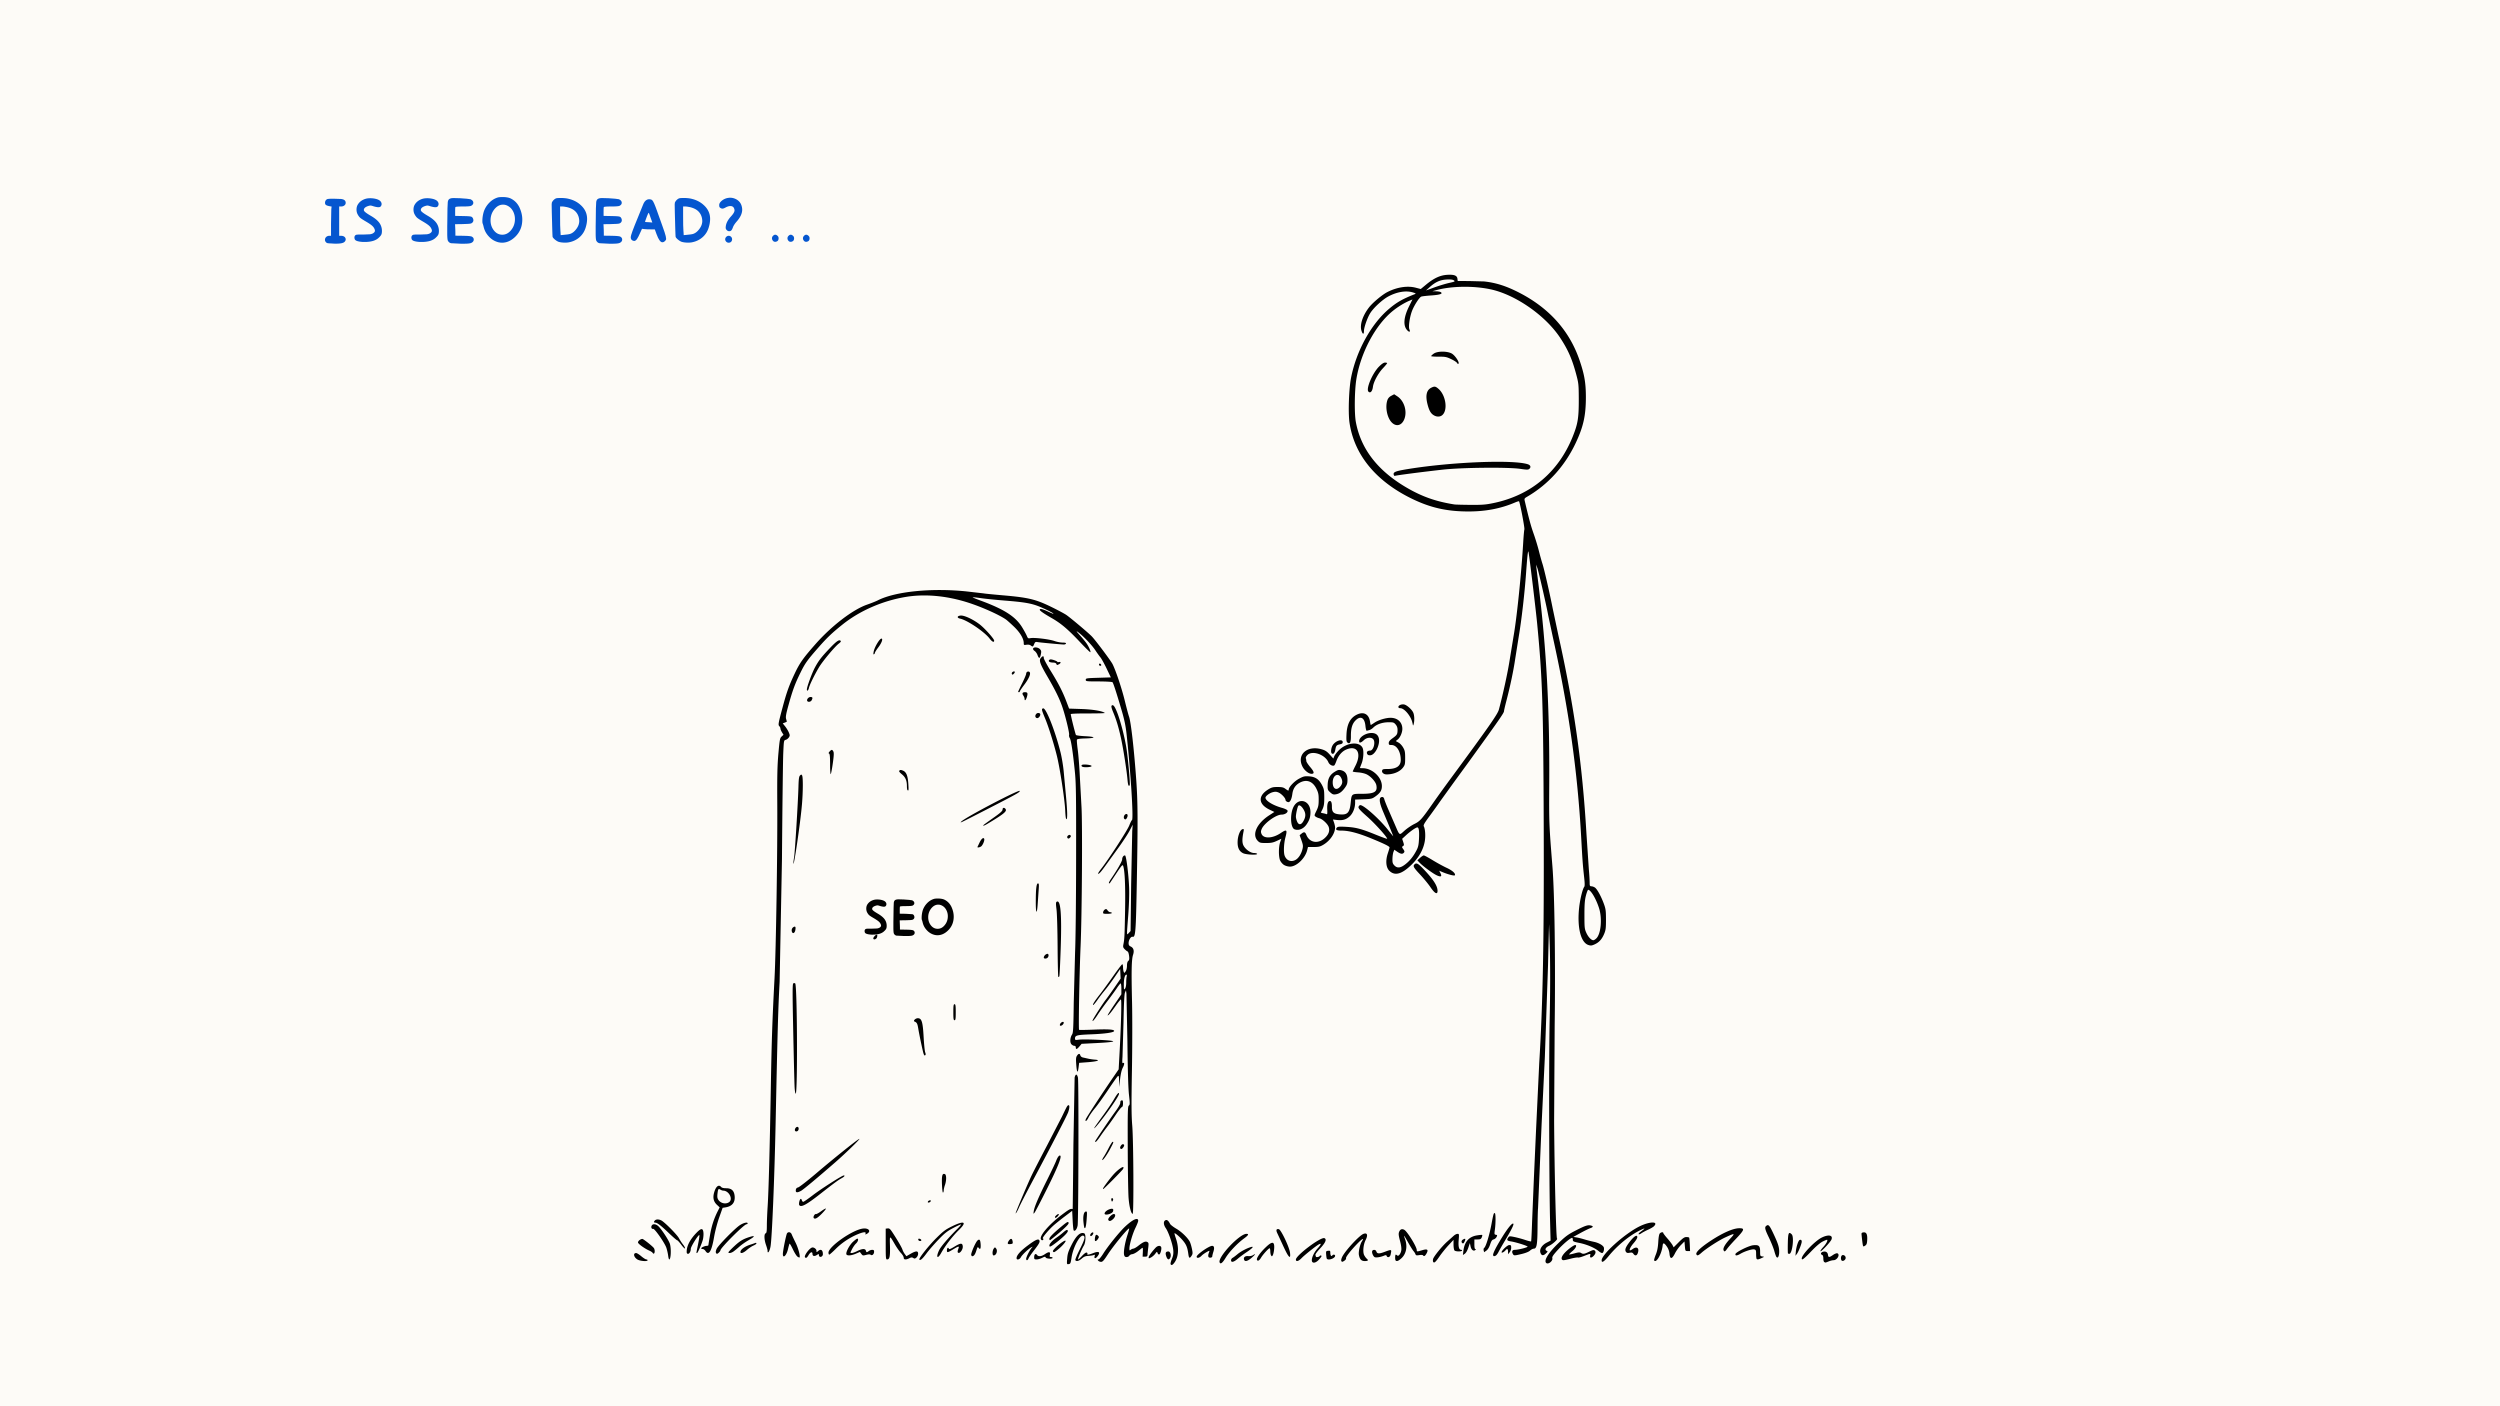 <svg xmlns="http://www.w3.org/2000/svg" xmlns:v="https://vecta.io/nano" width="2240" viewBox="0 0 1680 945" height="1260" preserveAspectRatio="xMidYMid meet"><defs><clipPath id="A"><path d="M426 184.43h829v666H426zm0 0" clip-rule="nonzero"></path></clipPath><path id="B" d="M303.845 133.144h.156a2 2 0 0 0 .344-.047h.391.281l4.141.109 4.484.328 2.453.344c.332.117.707.34 1.125.672.563.48.844 1.059.844 1.734 0 .824-.492 1.496-1.469 2.016-.594.305-2.461.453-5.594.453-3.211 0-4.871.148-4.984.438-.105.262-.156 1.324-.156 3.188v.672 1.344.672l.781.031 1.781.031 1.797.031.781.031c2.875.031 4.664.141 5.375.328.707.148 1.211.617 1.516 1.406.145.406.219.762.219 1.063 0 .781-.355 1.418-1.062 1.906-.305.219-.766.367-1.391.438-.305.043-.84.086-1.609.125l-2.984.109-.797.031-1.844.016-1.844.031-.781.031.172 3.797.047 2.281v1.594l.781.031 1.828.016 1.813.031.797.031c3.539.031 5.551.258 6.031.672.719.449 1.078 1.063 1.078 1.844 0 .969-.543 1.715-1.625 2.234-.711.375-2.371.563-4.984.563h-.531-1.062-.531l-6.437-.328c-.898-.156-1.609-.68-2.141-1.578-.336-.52-.5-2.289-.5-5.312v-4.359l.063-3.984.094-8.141.188-4c.102-1.238.531-2.062 1.281-2.469a4.94 4.94 0 0 1 1.688-.453zm0 0"></path><path id="C" d="M380.975 139.191l-1.797-.328c-.523-.07-.984-.109-1.391-.109h-.703-.703v1.031 2.406 2.406 1.031l.047 5.766.172 3.875.063.672.078 1.375.031.688.578-.047 1.188-.109.594-.062 2.25-.25c.656-.094 1.191-.195 1.609-.312 1.602-.488 3.055-1.629 4.359-3.422 1.27-1.707 1.906-3.477 1.906-5.312-.074-2.383-.805-4.379-2.187-5.984a8.89 8.89 0 0 0-2.609-2.047c-1.023-.539-2.184-.961-3.484-1.266zm-7.172-5.937c.332-.07.703-.125 1.109-.156l1.359-.062c2.57 0 4.586.211 6.047.625 3.352.813 6.188 2.383 8.5 4.703 2.469 2.461 3.703 5.367 3.703 8.719 0 1.793-.297 3.664-.891 5.609-.711 2.531-2 4.68-3.875 6.438-1.937 1.793-4.23 2.984-6.875 3.578-.898.23-1.945.344-3.141.344-1.648 0-3.062-.172-4.25-.516-.711-.219-1.555-.719-2.531-1.5-.969-.82-1.508-1.457-1.609-1.906-.086-.52-.199-3.582-.344-9.187l-.203-7.266-.078-4.828v-.266-.297c0-.176.02-.305.063-.391v-.156-.125-.078-.078c.102-.562.492-1.219 1.172-1.969.633-.633 1.25-1.047 1.844-1.234zm0 0"></path><path id="D" d="M518.771 160.129c0-.633.242-1.191.734-1.672.488-.488.973-.734 1.453-.734.488 0 .973.227 1.453.672.531.418.797.996.797 1.734 0 1.273-.586 2.039-1.75 2.297-.074.043-.258.063-.547.063a1.8 1.8 0 0 1-1.516-.734c-.418-.477-.625-1.02-.625-1.625zm0 0"></path></defs><path fill="#fff" d="M-168-94.5h2016v1134H-168z"></path><path fill="#fdfbf7" d="M-168-94.5h2016v1134H-168z"></path><g clip-path="url(#A)"><path d="M786.652 849.539c-.195-.312.188-1.895.844-3.52.938-2.305 1.141-3.625.922-6.035-.34-3.758-3.129-11.941-4.969-14.598-1.613-2.328-1.762-4.59-.348-5.348 1.078-.578 2.023.145 3.203 2.426.316.621 2.195 2.066 4.168 3.223 3.543 2.07 7.684 6.09 9.102 8.816.395.77 1.023 2.879 1.402 4.684.602 2.918.574 3.441-.234 4.684-1.305 1.988-1.777 1.746-2.172-1.102-.605-4.461-1.352-6.324-3.59-9.031-2.082-2.512-5.34-5.328-5.719-4.945-.098.094.32 1.602.926 3.352 2.262 6.523 1.824 12.785-1.168 16.59-1.168 1.48-1.816 1.699-2.367.805zm-69.512-3.73c.23-3.184.711-4.738 2.742-8.824 3.293-6.633 6.031-9.207 8.699-8.187 1.246.477 1.082 6.07-.25 8.246-1.57 2.582-4.34 9.301-3.828 9.301.242 0 1.461-1.109 2.711-2.457 1.422-1.535 2.566-2.344 3.059-2.152.434.164.648.547.457.84-.52.852 1.063.641 4.059-.535 3.832-1.516 4.91-.547 2.621 2.355-1.246 1.586-2.344 1.387-1.801-.328.297-.934.195-1.039-.645-.672-.555.234-2.156.488-3.559.563-1.984.098-2.988.5-4.461 1.797-1.949 1.711-3.664 2.129-4.32 1.063-.203-.324 1.113-3.535 2.934-7.125 3.383-6.676 3.926-8.727 2.457-9.293-2.254-.867-6.875 7.684-7.937 14.695-.582 3.809-.766 4.227-1.926 4.391-1.277.176-1.289.145-1.012-3.676zm102.449 2.512c-1.348-3.508 13.344-19.148 18.008-19.172 1.855 0 1.371.93-1.613 3.098-4.48 3.273-9.949 9.027-12.367 13.023-2.098 3.473-3.469 4.516-4.027 3.051zm219.422.352c-1.668-1.664 1.566-6.855 8.336-13.355 4.754-4.574 6.461-5.816 11.484-8.395 6.477-3.316 8.191-3.883 10.211-3.379 1.824.457 1.688 1.098-.402 1.801-.961.328-3.918 1.777-6.559 3.227l-4.812 2.633 2.121.344c1.16.184 3.574.785 5.348 1.328s4.602 1.27 6.289 1.613c3.41.699 6.52 2.523 6.797 3.984.297 1.539-.395 3.57-1.219 3.57-.414 0-1.441-.574-2.273-1.273-2.672-2.23-7.832-4.453-12.687-5.453-4.301-.887-4.703-1.074-4.703-2.23 0-.691-.199-1.258-.445-1.258-1.121 0-5.973 4.074-9.617 8.082-3.07 3.375-3.945 4.676-3.719 5.543.512 1.961-2.828 4.547-4.148 3.219zm-157.051-.535c-1.262-1.254.527-5.98 3.465-9.172 2.375-2.582 2.754-3.762.879-2.773-1.883 1-9.605 7.152-11.672 9.297-2.016 2.105-3.789 2.543-3.789.938 0-2.766 16.703-15.32 19.145-14.383 1.738.668.773 3.039-2.789 6.824-2.305 2.449-3.43 4.059-3.227 4.59.176.457.316.926.316 1.051 0 .473 2.102.195 2.418-.312.422-.68 1.348-.707 1.348-.055 0 .273-.82 1.359-1.812 2.418-1.68 1.781-3.426 2.418-4.281 1.559zm81.125-.176c-.203-.332-.23-1.18-.055-1.887.441-1.754 5.977-8.578 9.512-11.727l4.352-3.902c.793-.719 1.949-1.305 2.57-1.305 1.066 0 1.109.188.766 4.207-.363 4.438.191 6.547 1.723 6.547.449 0 .668.242.488.535-.465.754-4.223.672-5-.105-.359-.355-.656-2.105-.672-3.898v-3.254l-3.426 3.676c-1.875 2.031-4.586 5.395-6.02 7.488-2.672 3.895-3.578 4.668-4.223 3.625zm262.875.18c-.375-.156-.676-1.199-.676-2.395 0-1.391-.281-2.23-.805-2.437-1.297-.492-.93-1.75.617-2.141 1.848-.461 3.109.348 3.32 2.137s.859 1.793 3.414 0c1.117-.773 2.402-1.262 2.855-1.09 2.063.789-.098 4.652-2.609 4.652-.703 0-2.148.363-3.211.805s-2 .785-2.086.766c-.078 0-.453-.164-.82-.312zm-487.969-.988c-.543-.656-.516-.809.148-.809.449 0 1.953-1.809 3.332-4.031 3.016-4.84 10.945-14.637 14.629-18.062 5.238-4.895 8.781-6.449 8.781-3.867 0 .52-.832 2.648-1.848 4.719-1.941 3.957-4.066 11.203-4.066 13.883 0 1.375.109 1.492.852.871.469-.387 1.289-.734 1.824-.781.531-.055 1.941-.84 3.129-1.781 3.355-2.66 4.953-3.352 6.191-2.687.945.504 1.016.902.656 3.867-.223 1.813-.43 3.91-.473 4.645-.066 1.117-.348 1.344-1.691 1.344h-1.613l.145-3.164c.117-2.496 0-3.055-.539-2.648l-2.891 2.262c-1.215.953-2.879 1.801-3.695 1.887-.824.086-1.715.559-1.984 1.047-.277.492-1.086.887-1.809.887-.969 0-1.402-.371-1.668-1.434-.496-1.969.539-8.172 2.215-13.285.766-2.336 1.293-4.336 1.18-4.449-.59-.59-10.641 11.617-14.547 17.691-2.418 3.742-3.301 4.707-4.309 4.707-.707 0-1.582-.363-1.949-.809zm89.285-.246c0-.59.445-1.305.996-1.594.547-.297 2.066-1.43 3.359-2.523 2.199-1.84 6.102-3.918 8.957-4.762 2.324-.684 1.188.723-2.621 3.254-2.109 1.395-4.902 3.473-6.215 4.613-2.645 2.277-4.477 2.691-4.477 1.012zm74.043.293c-.16-.418.16-1.633.699-2.699 2.191-4.297 11.504-14.328 14.238-15.344 2.566-.957 3.156.801 1.414 4.211-1.512 2.961-1.984 8.086-.937 10.105.457.883 1.207 1.918 1.668 2.309 1.367 1.129.984 1.637-1.238 1.637-2.32 0-3.398-1.105-3.98-4.082-.398-2.027.734-7.18 2-9.113 1.746-2.668.344-1.984-2.98 1.434-4.609 4.758-7.969 9.102-7.664 9.902.145.371-.297 1.063-.973 1.539-1.512 1.055-1.867 1.074-2.246.102zm174.98-.238c0-3.922 15.043-17.516 25.055-22.633 7.051-3.602 13.57-3.762 10.055-.246-.52.508-2.273 1.535-3.902 2.273s-3.645 1.813-4.48 2.387c-2.023 1.406-2.68.586-.699-.875 3.641-2.684 3.59-2.957-.211-1.109-7.004 3.402-15.246 10.164-21.047 17.254-3.184 3.902-4.77 4.883-4.77 2.949zm-647.93-.578c-2.523-1.539-3.078-4.34-.859-4.34.484 0 2.027.969 3.43 2.152s2.934 2.148 3.395 2.148.844.242.844.539c0 .965-5.004.594-6.809-.5zm407.68.156c-.605-1.57.59-2.633 2.746-2.437 1.215.117 2.512-.164 3.359-.723 2.109-1.383 1.273-.082-1.348 2.098-2.516 2.09-4.223 2.473-4.758 1.063zm8.625.055c-.445-1.152 2.141-4.836 5.945-8.469 3.672-3.52 5.305-3.875 5.609-1.223.23 2.004-.32 5.699-1.004 6.758-.461.711-.578.711-1.047 0-.297-.449-.539-1.719-.539-2.828s-.219-2.016-.477-2.016c-.656 0-4.492 4.234-5.719 6.316-1.187 2.004-2.328 2.605-2.77 1.461zm93.223.465c-.512-.504-.449-3.941.07-3.941.234 0 .676.25.977.547.82.82 2.34-1.109 2.723-3.449.203-1.25-.113-3.562-.871-6.387-.934-3.477-1.066-4.738-.621-5.914.703-1.832 1.895-2.352 3.477-1.5 2.02 1.082 8.406 11.422 8.406 13.609 0 1.156.164 1.16 3.742.094 3.352-.992 4.199-.426 2.941 1.996-.937 1.813-1.836 2.426-2.352 1.59-.258-.41-1.148-.504-2.625-.27-1.879.301-2.281.203-2.582-.648-.203-.559-.793-1.496-1.32-2.086s-2.184-3.254-3.68-5.914c-2.906-5.18-3.187-5.457-1.922-1.883 1.688 4.781.695 9.754-2.512 12.656-2 1.809-3.113 2.242-3.852 1.5zm173.691-.086c-.152-.242.34-1.969 1.09-3.828.984-2.43 1.453-4.805 1.672-8.469.199-3.328.563-5.348 1.063-5.848.871-.867 2.305-1.02 2.305-.258 0 .277 1.23 1.914 2.734 3.629 1.512 1.723 3.082 3.77 3.496 4.559l.742 1.438 3.453-3.453c2.73-2.727 3.801-3.453 5.094-3.453.895 0 1.738.184 1.875.406s.324 2.336.43 4.703l.176 4.301h-1.602c-1.578 0-1.613-.066-1.883-3.227l-.27-3.223-2.422 2.445c-1.328 1.348-3.098 3.828-3.937 5.508-2.012 4.066-3.344 4.184-3.711.34-.172-1.836-.773-3.449-1.816-4.934-1.781-2.535-2.559-2.691-2.793-.555-.594 5.559-4.348 12.098-5.695 9.918zm125.758-.281c-.582-1.512 0-3.305 1.063-3.305 1.441 0 2.371 1.617 1.609 2.824-.777 1.23-2.281 1.508-2.672.48zm-619.539-.305c-.496-.805 6.293-9.348 11.637-14.633 4.441-4.398 6.004-5.562 10.297-7.664 8.246-4.035 10.281-3.062 4.797 2.297-4.484 4.383-9.168 10.453-12.184 15.793-2.527 4.48-3.535 2.465-1.133-2.277 1.266-2.488 6.246-8.289 12.195-14.191 1.449-1.445 2.527-2.738 2.387-2.879s-2.469.914-5.18 2.348c-4.113 2.168-5.766 3.465-10.012 7.891-2.801 2.91-6.395 7.059-7.992 9.215-2.809 3.809-4.242 5.027-4.812 4.102zm71.777-.5c0-1.129 2.336-5.738 3.68-7.285.844-.961.832-.988-.184-.449-1.926 1.004-6.203 5.051-7.023 6.641-.871 1.691-2.926 2.164-2.926.676 0-1.926 2.574-4.824 7.652-8.598 5.262-3.914 7.16-4.699 7.734-3.203.387 1.008-.359 2.332-3.937 6.949-1.633 2.117-3.176 4.387-3.43 5.055-.562 1.465-1.566 1.598-1.566.215zm360.187.633c-.832-.82-.238-2.453 1.621-4.52 2.078-2.297 6.133-5.332 7.121-5.332 1.402 0 .379 2.238-1.859 4.066-1.332 1.098-2.324 2.105-2.203 2.234.133.129 1.738-.187 3.582-.703 2.613-.734 3.555-.801 4.344-.312 1.457.914 2.27.797 5.539-.812 2.355-1.156 3.09-1.309 3.723-.785 1 .828.605 2.344-.996 3.852-1.422 1.332-2.449 1.051-2.027-.547.359-1.375.133-1.359-4.02.305-1.906.754-3.797 1.25-4.203 1.094-.418-.16-2.605.188-4.879.77-4.496 1.152-5.207 1.234-5.742.691zm-600.77-2.727c-.172-1.402-.707-3.77-1.195-5.254-1.043-3.195-7.844-12.965-8.863-12.734-1.027.238-1.621-1.02-1.02-2.148.816-1.516 3.07-1.191 4.832.699 2.5 2.672 6.852 9.473 7.457 11.648.941 3.387.609 10.34-.5 10.34-.223 0-.539-1.148-.711-2.551zm146.191-7.797v-10.348l1.348-.16c1.137-.133 1.699.383 3.539 3.227 3.449 5.324 5.977 9.715 6.418 11.168.227.734.895 2 1.5 2.813l1.09 1.473 2.797-1.598c3.664-2.094 5.09-2.117 5.09-.07 0 .859-.484 1.961-1.109 2.527-.914.828-1.285.891-2.156.344-.848-.531-1.359-.5-2.637.156-2.328 1.203-3.781 1.066-3.781-.371 0-.648-.816-2.043-1.809-3.09-1.004-1.051-2.805-3.598-4.008-5.668-3.781-6.5-3.617-6.551-3.414.988.18 7.008-.246 8.957-1.949 8.957-.84 0-.918-.934-.918-10.348zm99.77 8.77c0-1.91.992-2.68 1.887-1.461.934 1.273 2.934 1.098 5.219-.453 2.773-1.883 3.879-1.797 3.461.266-.266 1.355-.152 1.613.738 1.613.59 0 1.066.242 1.066.539 0 .879-4.293.648-4.641-.254-.262-.668-.613-.633-2.383.27-1.141.582-2.816 1.059-3.711 1.059-1.453 0-1.637-.176-1.637-1.578zm88.73-.613c-.746-2.277-.336-3.152 1.504-3.172 1.191 0 1.996 2.488 1.297 4.023-.898 1.965-1.98 1.641-2.801-.852zm107.855 1.52c-.129-.371-.301-1.641-.387-2.82-.141-1.992-.055-2.16 1.328-2.324 1.324-.148 1.477 0 1.477 1.445 0 1.691.754 2.641 1.344 1.691.508-.824 1.883-.652 1.883.23 0 1.832-5.07 3.43-5.645 1.777zm288.918.313c-.199-.195-.359-1.637-.359-3.215 0-2.543-.133-2.891-1.254-3.172-1.387-.348-6.418 1.25-9.316 2.961-2.301 1.355-3.555 1.418-3.316.156.234-1.285 8.84-5.559 11.867-5.902 3.809-.426 4.707.359 4.707 4.137 0 3.051.051 3.18 1.48 3.379 1.477.207 1.477.207-.523 1.109-2.187.992-2.746 1.09-3.285.547zm30.297-.312c0-2.508 8.891-11.785 13.422-14.016 4.613-2.27 7.695-1.652 6.551 1.316-.645 1.668-6.914 8.324-7.391 7.848-.199-.203.605-1.43 1.801-2.715 2.004-2.18 3.234-4.437 2.707-4.969-.121-.121-1.461.391-2.969 1.145-1.781.887-4.516 3.227-7.855 6.715-4.902 5.129-6.266 6.145-6.266 4.676zm-438.891-.691c0-.82 2.105-3.738 4.684-6.504 1.363-1.465 3.27-1.668 3.754-.406.449 1.172-.473 4.645-1.309 4.918-.371.121-.863-.293-1.098-.918-.402-1.102-.461-1.086-1.617.484-.66.891-1.926 1.996-2.809 2.449-1.453.754-1.605.75-1.605 0zm-235.969-.531c-.629-.437-2.012-2.641-3.082-4.895s-2.074-3.973-2.234-3.816c-.148.156-.633 1.816-1.066 3.695-.98 4.27-3.445 6.613-3.445 3.281 0-2.199 2.234-13.203 2.836-13.977.922-1.18 2.539-.766 3.129.805.309.813 1.492 3.328 2.621 5.594 1.785 3.57 3.27 9.211 2.598 9.887-.117.121-.734-.137-1.355-.574zm5.098.508c-1.012-1.016 3.254-6.676 5.027-6.676 1.25 0 2.637 1.18 2.637 2.25s.059 1.086.984.254c1.91-1.73 3.32-.863 3.32 2.047 0 1.246-1.277 2.172-2.199 1.598-.27-.16-.492-.676-.492-1.133 0-.742-.16-.73-1.387.07-1.652 1.082-2.914.746-2.914-.77 0-1.703-1.395-1.285-2.621.789-1.07 1.82-1.691 2.23-2.355 1.57zm263.145-.457c0-1.457 8.344-7.293 10.418-7.293 1.352 0 1.652 1.41.836 3.938-.398 1.234-.734 2.605-.742 3.051 0 1.102-2.223 1.348-2.625.289-.176-.457-.094-1.457.199-2.207.285-.762.52-1.492.52-1.625 0-.559-4.137 1.934-5.336 3.219-1.414 1.516-3.27 1.871-3.27.629zm119.859.387c-1.07-.258-2.316-3.035-1.883-4.18.449-1.156 2.371-1.016 2.758.215.508 1.605 1.715 1.734 5.016.531 5.543-2.02 5.344-2.082 4.609 1.602-.355 1.785-2.113 2.387-2.68.914-.242-.641-.562-.652-2-.07-2.09.844-4.629 1.273-5.82.988zm269.746-.242c-.301-.398-.945-2.195-1.43-4.004s-2.121-5.867-3.625-9.016c-2.848-5.93-3.051-7.07-1.473-8.066 1.355-.855 2.063.098 5.324 7.191 2.18 4.758 2.883 6.934 3.035 9.41.219 3.527-.754 5.906-1.832 4.484zM865.18 842.98c-.598-.957-2.125-4.039-3.391-6.852l-3.355-7.219c-1.117-2.242-.809-3.234.922-2.91 1.473.27 7.09 12.086 7.531 15.828.383 3.313-.133 3.66-1.707 1.152zm-212.512.402c-.387-1.004 2.871-8.555 4.223-9.777 1.328-1.199 1.922-.457 2.102 2.641.172 2.898-.293 3.734-1.32 2.336-.637-.871-.801-.668-1.641 2.008-.797 2.527-1.637 3.605-2.809 3.605-.137 0-.383-.367-.555-.812zm350.75.27c-.5-.82 1.773-5.43 6.137-12.43 3.871-6.219 6.688-9.605 7.41-8.887.496.496-1.316 4.176-5.461 11.105-1.863 3.105-3.887 6.645-4.496 7.867-.617 1.219-1.512 2.363-1.996 2.551-1.137.438-1.195.43-1.594-.207zm-434.633-.75c-.523-1.359 2.004-6.16 4.406-8.375 1.289-1.191 2.598-2.16 2.895-2.16 1.051 0 .539 1.973-.848 3.266-.77.719-1.984 2.453-2.699 3.859-1.277 2.508-1.281 2.551-.195 2.551.602 0 2.297-.602 3.754-1.344 3.277-1.66 5.375-1.758 5.762-.27.332 1.27.613 1.305 2.008.254.574-.437 1.602-.789 2.285-.789.949 0 1.242.301 1.242 1.277 0 1.629-1.344 2.84-2.293 2.055-.473-.395-1.375-.375-3 .055-2.172.578-2.379.535-3.293-.672l-.973-1.293-2.715 1.172c-3.109 1.336-5.914 1.523-6.336.414zm98.211-1.027c0-.977.359-2.246.805-2.82.797-1.031.82-1.031 1.617 0 1.168 1.512.055 4.598-1.68 4.598-.477 0-.742-.625-.742-1.781zm349.582.66c-.832-1.551-.262-2.641 1.379-2.641 2.324 0 8.887-1.672 8.578-2.18-.398-.637-7.961-3-11.145-3.477-2.66-.398-3.059-.98-1.82-2.668.676-.926.969-.945 4.164-.285 1.887.387 5.121 1.266 7.176 1.953s3.852 1.129 3.988.988c.145-.141.441-6 .66-13.023l1.238-29.969 1.398-31.18 2.172-45.699c2.445-39.527 3.285-83.879 3.016-159.414-.293-81.582-.863-99.176-4.426-136.02-.996-10.336-5.574-48.004-5.867-48.297-.367-.371-.766 3.316-1.582 14.695-.973 13.551-3.047 31.531-4.867 42.203l-2.434 15.324c-1.16 7.93-3.27 17.965-5.926 28.172-.879 3.371-1.598 6.496-1.598 6.953 0 .891-2.574 4.73-11.23 16.758l-11.617 16.129-11.363 15.59-8.523 11.828c-1.738 2.512-5.066 7.156-7.406 10.324-3.406 4.605-4.152 5.941-3.738 6.719.926 1.77 1.246 6.309.676 9.844-.879 5.484-3.828 10.836-8.605 15.602-6.727 6.711-11.551 8.082-15.297 4.34-2.223-2.219-2.594-6.824-.937-11.73.625-1.84 1.129-3.586 1.129-3.887 0-.738-3.633-2.523-12.527-6.164-8.551-3.492-14.824-5.141-19.578-5.148-3.516 0-4.48-.582-3.316-1.973.586-.711 1.605-.801 6.094-.566 6.703.355 10.328 1.309 20.055 5.266 4.215 1.715 7.66 2.953 7.66 2.742 0-1.18-8.25-10.316-13.406-14.852-4.566-4.016-5.969-5.551-5.848-6.414.086-.621.598-1.215 1.129-1.316 2.035-.387 12.684 9.039 18.492 16.359 1.965 2.484 3.629 4.512 3.707 4.512.121 0-2.527-6.461-6.82-16.59-2.77-6.555-2.937-9.754-.508-9.754.637 0 1.109.527 1.336 1.477.188.813 1.398 3.902 2.688 6.859l4.559 10.48c3.199 7.355 2.703 7.055 6.324 3.82 1.723-1.539 4.719-3.578 6.652-4.52 3.852-1.887 4.883-3.055 13.145-14.902 2.375-3.402 7.523-10.543 11.445-15.859 25.559-34.691 31.352-42.992 32.176-46.062 2.836-10.562 5.906-24.699 7.27-33.406l2.645-16.168c2.195-12.402 5.207-41.789 6.457-62.957.246-4.141.59-8.012.777-8.602.309-.965-3.012-18.27-3.609-18.875-.137-.129-1.348.227-2.684.805-9.488 4.063-19.605 6.02-31.203 6.031-14.41 0-25.387-2.43-37.781-8.414-24.41-11.793-39.074-29.582-42.246-51.281-.969-6.621-.391-22.906 1.07-30.293 3.59-18.078 13.598-36.172 25.598-46.258 5.238-4.41 8.914-6.504 17.195-9.785.922-.363.773-.516-1.078-1.113-4.633-1.477-10.703-.527-16.617 2.609-3.871 2.055-9.812 7.484-12.125 11.094-1.973 3.07-4.336 9.742-4.336 12.238 0 2.359-.832 2.277-1.633-.156-1.297-3.922.676-10.102 5.02-15.738 2.465-3.207 8.887-8.582 12.379-10.359 6.48-3.301 13.484-4.379 19.063-2.914l3.355.875 3.633-3c5.27-4.348 9.484-6.281 14.273-6.543 4.609-.25 6.492.496 6.746 2.672l.168 1.465 7.898.063 9.773.258c7.969.824 15.105 3.113 23.887 7.656 20.047 10.363 33.594 25.578 40.324 45.297 3.273 9.566 4.234 15.187 4.254 24.687 0 12.5-1.656 20.008-6.941 31.145-7.195 15.184-18.293 27.504-32.086 35.613-2.426 1.43-2.441 1.457-1.961 3.496 2.805 11.887 4.027 16.383 5.855 21.559 1.188 3.328 2.773 8.531 3.531 11.559s1.848 6.953 2.422 8.727c1.199 3.703 4.699 18.957 6.961 30.375l3.703 17.473c10.672 47.988 16.129 86.586 18.906 133.605l1.605 23.926c.293 3.254.531 7.125.543 8.602 0 2.504.09 2.695 1.371 2.77.758.055 1.852.512 2.438 1.035 1.535 1.391 3.91 5.793 5.641 10.445 1.34 3.598 1.5 4.75 1.516 10.75 0 5.816-.141 7.117-1.203 9.68-1.527 3.645-3.418 5.734-6.426 7.09-1.953.883-2.598.949-4.195.418-5.156-1.699-7.656-11.883-6.195-25.223.609-5.551 2.336-12.555 3.422-13.883.387-.477.371-2.383-.055-6.184-.969-8.898-1.141-11.203-1.988-26.738-2.469-44.91-8.391-86.715-19.148-135.215l-2.969-13.98c-1.613-8.488-6.594-30.148-7.41-32.258l-.84-2.148.258 2.148 1.336 10.754c5.414 43.766 7.594 83.902 7.293 134.41-.16 26.484-.125 27.441 2.141 55.645 1.434 17.895 2.074 63.691 1.496 107.258l-.367 63.711c.219 33.852 1.324 78.723 1.938 78.961.879.332-2.961 3.852-5.359 4.914-2.387 1.055-3.113 2.793-1.449 3.426.691.27.574.57-.637 1.695-1.812 1.68-2.965 1.527-3.672-.465-.809-2.301.93-5.125 4.207-6.809l2.605-1.348-.344-12.902c-.676-25.336-.848-111.992-.266-136.559.352-15.211.414-32.492.145-44.895l-.555-18.277c-.062 1.031-.387 13.492-.711 27.688l-2.129 61.559-2.176 45.164-2.402 56.453c-.141 1.332-.289 7.141-.332 12.902-.078 11.531-.551 14.234-2.48 14.262-.648 0-1.789.59-2.527 1.277-.84.789-2.918 1.637-5.539 2.27-5.242 1.25-5.371 1.25-6.098-.113zm56.211-211.988c3.039-3.039 3.961-13.133 1.844-20.031-1.961-6.328-5.621-12.559-7.391-12.559-.277 0-.953 1.75-1.504 3.895-.785 3.051-1 5.891-1 13.039 0 8.484.09 9.348 1.285 11.984 1.289 2.84 3.297 4.953 4.727 4.953.422 0 1.332-.578 2.039-1.281zM944.492 580.73c3.027-2.395 5.32-5.281 7.449-9.387 1.121-2.164 1.434-3.66 1.621-7.641.258-5.383-.078-7.684-1.113-7.684-.965 0-4.723 2.613-7.648 5.313l-2.555 2.355.723 2.164c.637 1.922.609 2.238-.168 2.727-.809.512-.789.691.203 2.082.875 1.227.957 1.684.434 2.316-.941 1.129-2.148.973-4.441-.582l-2.008-1.363-.59 1.5c-.332.82-.629 2.871-.668 4.543-.066 2.543.137 3.277 1.227 4.438 1.969 2.094 4.188 1.863 7.535-.781zm59.199-242.68c25.117-5.262 43.559-20.738 53.168-44.613 3.523-8.781 4.125-12.57 4.082-25.859-.055-9.133-.129-10.043-1.754-16.129-2.711-10.16-5.496-16.488-10.762-24.465-9.883-14.984-30.133-29.055-46.887-32.586-11.535-2.437-26.242-2.191-36.383.59l-2.609.715 2.422.059c1.328 0 2.781.281 3.219.563 1.672 1.059-.492 1.816-6.301 2.211-3.184.219-6.246.574-6.801.793-1.328.531-4.859 6.035-6.25 9.75-1.559 4.172-2.461 10.633-1.711 12.277.809 1.762-.051 2.105-1.453.59-2.871-3.047-2.445-8.656 1.203-16.031l2.309-4.68-1.922.809c-3.516 1.465-7.797 4.078-11.25 6.867-11.773 9.492-21.77 28.328-24.59 46.301-1.172 7.516-1.336 22.59-.309 28.23 3.289 17.957 14.355 32.488 33.352 43.781 10.715 6.371 20.203 9.762 32.875 11.77.738.117 5.578.246 10.754.285 8.051.055 10.313-.121 15.598-1.227zm-67.016-18.801c-.762-2.004.824-2.664 9.926-4.125 29.363-4.719 70.371-6.332 80.086-3.145 1.906.625 2.313 2.035.93 3.188-.66.547-1.781.539-5.785-.066-8.328-1.258-39.449-.945-52.559.527-14.703 1.648-31.27 3.813-31.824 4.156-.254.152-.598-.09-.773-.535zm-1.523-35.469c-3.07-3.258-4.402-10.25-2.828-14.863.43-1.266 1.277-2.219 2.602-2.93l1.961-1.047 2.176 1.441c4.543 3 6.684 9.945 4.684 15.172-1.703 4.473-5.539 5.465-8.594 2.227zm28.758-4.5c-2.238-1.141-3.441-3.098-4.562-7.383-1.559-5.969-.777-9.672 2.375-11.301 2.219-1.145 2.961-1.039 4.988.746 4.949 4.348 6.352 14.418 2.457 17.652-1.375 1.145-3.367 1.25-5.258.285zm-44.301-16.098c-1.812-1.816 2.664-12.395 7.133-16.859 1.805-1.805 3.121-2.676 4.043-2.676.754 0 1.371.188 1.371.422 0 .223-1.27 1.754-2.82 3.387-3.191 3.359-6.289 9.117-6.719 12.484-.387 3.059-1.738 4.52-3.008 3.242zm59.539-19.254c-.176-.48-1.937-1.633-3.891-2.566-3.234-1.547-4.027-1.699-8.547-1.668-2.734 0-4.973-.16-4.973-.387s.789-.988 1.75-1.668c2.41-1.715 8.773-1.785 11.969-.133 2.309 1.203 5.66 6.277 4.582 6.945-.305.188-.707-.055-.891-.523zm-5.352-53.785c3.914-.867 4.176-1.004 3.23-1.715-.738-.551-2.113-.719-4.801-.586-4.426.227-7.539 1.602-11.398 5.047l-2.586 2.305 5.652-2.051c3.098-1.125 7.559-2.48 9.902-3zm123.859 652.43c-.598-.855-1.109-1.004-2.527-.719-1.344.27-1.941.129-2.445-.559-.895-1.227-.437-2.801 1.668-5.707 2.668-3.664 4.969-5.695 5.672-4.996.707.707-.055 2.301-2.324 4.926-1.777 2.043-2.906 4.223-2.434 4.691.176.172 1.027-.215 1.91-.859 2.836-2.098 4.664-.551 3.371 2.863-.656 1.711-1.836 1.863-2.891.359zm42.289.238c-.508-1.332 3.219-4.789 9.801-9.105 8.164-5.336 15.031-8.332 19.121-8.332 3.855 0 3.445 1.098-2.949 7.797-2.25 2.367-4.641 5.086-5.305 6.043-1.355 1.953-1.898 2.156-2.383.898-.512-1.336 1.059-4.051 4.477-7.742 3.527-3.801 3.281-3.859-3.336-.824-4.148 1.891-12.773 7.461-15.973 10.316-2.246 1.996-2.973 2.195-3.453.949zm66.84-1.59c.309-3.43 1.68-7.609 2.609-7.965.875-.34 1.371.078 1.371 1.156 0 1.316-2.129 6.727-3.211 8.152l-1.004 1.328zm-650.047.566c0-4.031 16.098-15.305 23.125-16.191 4.004-.504 5.777 1.891 2.637 3.566-1.016.547-1.141.516-.848-.23.48-1.258-1.422-1.105-5.156.43-5.402 2.223-10.738 5.762-14.801 9.82-2.16 2.168-4.168 3.934-4.445 3.934s-.512-.598-.512-1.328zm426.668-1.199c.707-6.02 3.652-9.449 8.875-10.359 1.906-.332 3.602-.473 3.758-.312.164.16 0 .898-.32 1.641-.5 1.109-.984 1.344-2.777 1.344h-2.156v3.227c0 2.152.215 3.227.648 3.227.461 0 .48.16.051.59-1.172 1.168-2.777 0-3.262-2.363l-.457-2.258-1.074 3.176c-.648 1.926-1.574 3.516-2.344 4.027l-1.273.844zm-544.828 1.32c-.238-.383-1.164-1.012-2.055-1.395-3.238-1.406-7.785-4.664-7.789-5.586 0-1.184 2.402-2.801 3.332-2.23 2.234 1.363 6.969 5.277 7.426 6.125 1.051 1.969.195 4.859-.914 3.086zm22.898-.27c-.234-3.941 2.023-8.492 6.574-13.199 3.195-3.316 4.438-3.27 4.691.168.094 1.328-.102 3.379-.437 4.563-.895 3.141-3.41 8.871-3.895 8.871-.539 0-.594.465.691-5.855.617-3.004 1.02-5.762.895-6.121-.34-.984-5.77 7.605-5.77 9.121 0 1.746-.926 3.395-1.906 3.395-.43 0-.809-.426-.844-.941zm19.59.063c-.184-.48.094-1.68.629-2.664 1.418-2.633 12.488-13.84 15.582-15.766 2.609-1.629 5.137-2.184 5.137-1.125 0 .301-.328.543-.734.543-1.59 0-17.492 15.887-17.539 17.523 0 .633-1.742 2.367-2.359 2.367-.207 0-.527-.395-.715-.879zm532.324-.602c0-1.906-.574-2.207-1.66-.914-.98 1.195-2.66 2.031-2.66 1.34 0-1.187 3.902-4.859 5.176-4.859 1.098 0 1.281.258 1.281 1.82 0 1.023-.465 2.379-1.062 3.094l-1.055 1.27v-1.75zm188.145 1.215c-.141-.145-.191-3.23-.109-6.855.152-7.004.594-8 2.625-5.973 1.754 1.758.359 13.094-1.617 13.094-.348 0-.754-.121-.898-.266zm-727.406-1.617c-.484-.738-1.34-1.344-1.898-1.344s-1.012-.207-1.012-.449c0-.598 2.461-1.699 3.793-1.699.574 0 1.047-.223 1.047-.484 0-.27.473-3.234 1.047-6.586 1.051-6.148 2.664-11.172 5.164-16.105l1.355-2.668-1.855-1.75c-2.211-2.086-2.828-4.605-1.945-7.941 1.152-4.371 3.148-6.016 4.84-3.984.426.512 1.613.805 3.266.805 3.598 0 5.344 1.547 5.742 5.07.496 4.402-1.574 7.047-6.094 7.781l-1.965.324-2.293 6.473c-1.348 3.789-2.785 9.32-3.484 13.367-1.633 9.406-3.547 12.492-5.707 9.191zm15.797-32.828c2.887-2.02-.055-7.762-3.949-7.762-.437 0-1.258-.297-1.836-.652-1.371-.859-1.602-.547-1.988 2.711-.246 2.086-.102 3.082.586 4.133 1.551 2.359 4.988 3.113 7.188 1.57zm-.422 33.699c0-.258 1.754-2.098 3.898-4.09 3.949-3.668 6.121-4.945 10.781-6.355 3.582-1.082 3.023-.055-1.277 2.375-1.898 1.07-4.641 3.008-6.09 4.301s-3.266 2.781-4.035 3.297c-1.48 1-3.277 1.258-3.277.473zm8.07-.23c0-1.602 2.883-3.742 6.625-4.914 1.238-.387 2.672-.883 3.188-1.098.582-.238.941-.152.941.23 0 .344-.898 1-1.996 1.457-1.098.465-3.07 1.781-4.375 2.93-2.379 2.094-4.383 2.727-4.383 1.395zm146.051.207c-.164-.266-.055-1.129.238-1.91.953-2.5.684-2.5-3.453 0-3.711 2.234-4.07 2.281-4.07.566 0-1.531.824-2.262 1.266-1.121.234.617 1.051.328 3.859-1.379 4.102-2.492 5.293-2.531 5.523-.184.23 2.383-2.414 5.57-3.363 4.039zm-127.781-.937c0-.539-.488-2.312-1.059-3.941-1.281-3.641-1.41-7.43-.27-7.871.637-.242.813-1.359.82-5.227 0-2.703.25-8.543.539-12.98.656-10.133 1.422-38.746 2.121-79.301.547-31.953 1.02-46.012 2.5-73.926.988-18.75 2.039-85.656 1.84-117.742-.113-18.262.055-25.262.766-33.332.844-9.41 1.016-10.309 2.172-11.363l1.25-1.145-1.031-1.687c-.562-.93-1.027-2.066-1.027-2.527s-.336-1.16-.742-1.57c-.887-.887-.73-1.773 2.254-12.891 2.664-9.918 4.258-14.383 7.957-22.223 3.441-7.305 5.66-10.465 14.016-19.957 10.871-12.344 25.102-23.246 34.734-26.613 2.738-.949 5.949-2.23 7.129-2.832 11.73-5.988 35.938-8.461 59.434-6.074l11.836 1.359c.445.137 6.371.727 13.176 1.316 16.703 1.453 21.688 2.641 31.855 7.586 4.375 2.129 9.031 4.605 10.367 5.508 2.859 1.941 14.902 12.066 17.254 14.52 2.516 2.617 12.703 16.227 13.891 18.551 2.168 4.25 6.188 16.258 8.219 24.559 1.156 4.73 2.449 9.57 2.871 10.75 1.309 3.676 3.398 22.008 4.863 42.746 1.055 14.875 1.121 27.203.371 68.547-.605 33.59-.883 37.184-2.828 36.672-1.168-.305-2.687 2.141-2.687 4.32 0 1.164.352 1.738 1.355 2.195 1.98.898 2.547 2.855 1.637 5.613-1.02 3.094-1.187 10.871-.68 31.848.23 9.758.199 30.461-.078 46.004-.395 22.484-.355 30.07.227 37.098.828 10.133 1.066 59.102.285 59.102-1.07 0-2.324-4.867-2.766-10.738-.258-3.406-.512-18.605-.562-33.781-.082-24.363 0-27.656.742-28.223.746-.574.758-1.348.09-7.277-.492-4.375-.848-16.59-1.059-36.012l-.637-31.82-.316-2.418-.668 1.613c-.461 1.113-.766 7.344-1.004 20.16l-.676 23.059c-.238 3.141-.168 4.41.23 4.16 1.18-.727 1.188.777 0 3.008-.797 1.516-1.426 4.137-1.836 7.676l-.629 5.379-.062-3.961c-.062-3.453-.176-3.879-.875-3.305-.445.375-3.379 4.523-6.516 9.238-3.148 4.711-7.117 10.234-8.82 12.281-1.711 2.043-3.637 4.813-4.289 6.152-1.219 2.527-2.512 3.371-1.875 1.234.309-1.051 11.539-18.18 19.492-29.727l2.602-3.789.672-12.34c1-18.527 1.395-34.656.836-34.648-.27 0-1.801 1.879-3.41 4.168-3.293 4.684-4.871 6.574-5.488 6.574-.23 0 1.746-3.187 4.395-7.078l4.82-7.086v-3.668c0-2.02-.211-3.672-.465-3.672s-1.383 1.391-2.512 3.09-3.977 5.625-6.34 8.727-5.328 7.242-6.594 9.215c-2.242 3.5-4.016 5.398-3.297 3.539.531-1.387 6.809-11.18 8.688-13.547.934-1.184 3.574-4.879 5.867-8.211l4.164-6.066-.156-3.203-.164-3.203-3.766 5.5c-2.07 3.02-4.984 6.949-6.477 8.727-1.484 1.777-3.758 4.738-5.047 6.59s-2.566 3.359-2.836 3.359c-.707 0 .992-2.691 4.496-7.145 1.676-2.133 5.645-7.566 8.809-12.074 3.172-4.512 5.973-8.199 6.238-8.199.254 0 .484.906.504 2.012 0 1.109.219 2.48.438 3.051.391.98.457.969 1.309-.25.535-.758.906-2.32.906-3.793 0-1.645.297-2.746.867-3.219.676-.566.797-1.32.547-3.426-.18-1.488-.613-2.801-.973-2.918s-1.234-.801-1.945-1.512c-1.094-1.094-1.234-1.598-.898-3.285.719-3.605.82-5.598 1.129-22.895.293-16.207-.176-26.824-1.32-29.918-.344-.937-1.027-.176-4.422 4.91l-4.387 6.594c-.203.32-.527.426-.723.234s.391-1.422 1.285-2.73c4.32-6.277 7.609-12.02 7.609-13.285 0-1.465.867-2.687 1.895-2.687.82 0 2.398 12.297 2.77 21.504.18 4.477-.055 11.559-.566 18.492-1.133 14.656-1.16 13.738.344 12.133l1.207-1.297.391-31.469.719-35.75.324-4.285-2.07 4.02c-1.148 2.207-4.633 7.523-7.742 11.813l-8.176 11.289c-3.324 4.625-4.461 5.914-5.227 5.914-.344 0 .566-1.512 2.031-3.359 4.809-6.07 17.711-26 18.914-29.223.656-1.738 1.457-3.328 1.789-3.531 1.117-.687-.902-32.672-3.652-57.828-.598-5.445-1.457-9.609-3.262-15.738-3.547-12.082-5.629-18.477-6.184-19.059-.266-.281-4.426-.52-9.234-.535-8.375 0-8.738-.074-8.738-1.105 0-1.016.445-1.09 8.426-1.344l8.434-.266-2.832-5.918c-1.551-3.25-3.422-6.641-4.164-7.527s-2.293-3.059-3.453-4.824c-2.234-3.41-8.473-9.949-11.559-12.121-1.508-1.066-1.285-.684 1.203 2.094 1.68 1.859 3.668 4.273 4.418 5.359 1.699 2.457 3.199 6 2.543 6-.27 0-3.434-3.125-7.031-6.949-7.922-8.41-12.566-12.352-18.746-15.902-5.598-3.215-8.164-5-8.164-5.684 0-.906 1.832-.52 5.289 1.113 1.879.887 3.563 1.613 3.75 1.613.91 0-2.594-1.914-7.379-4.035-6.445-2.855-10.73-3.684-25.059-4.836-5.918-.473-13.156-1.207-16.094-1.637-2.93-.434-5.426-.684-5.539-.57s1.801.934 4.258 1.832c16.762 6.098 24.555 11.059 29.039 18.492 1.309 2.156 2.695 4.719 3.09 5.684.656 1.609.863 1.734 2.48 1.426 2.609-.484 12.539.715 16.027 1.941 1.652.578 4.125 1.059 5.496 1.059 1.746 0 2.41.199 2.246.672-.129.371-.816.648-1.523.625-2.527-.09-15.844-1.332-17.477-1.625-1.477-.262-1.75-.105-2.355 1.359-.77 1.863-.953 1.934-2.352.875-.621-.469-1.668-.637-2.824-.449-1.695.277-1.832.188-1.832-1.102 0-3.012-2.508-7.211-6.672-11.16-2.23-2.125-4.582-4.223-5.219-4.668-4.738-3.316-16.801-8.68-26.059-11.582-14.258-4.465-28.516-5.73-41.18-3.656-15.617 2.563-31.082 9.301-42.695 18.609-6.883 5.508-10.43 8.883-15.762 14.957-7.992 9.109-9.312 10.961-12.578 17.617-3.59 7.309-5.191 11.68-7.945 21.656-1.625 5.887-1.957 7.816-1.582 9.141.27.926.484 1.746.484 1.832s-.617.391-1.371.672l-1.371.523 1.613 2.016c.891 1.113 2.004 2.953 2.477 4.086.781 1.883.781 2.188 0 3.355-.461.703-1.406 1.426-2.098 1.602-1.246.313-1.27.473-1.648 9.125-.211 4.84-.598 36.816-.863 71.059l-1.574 82.422c-1.004 18.887-1.359 31.297-2.703 95.699-.777 36.914-2.426 76.777-3.418 82.215-.574 3.184-1.945 5.188-1.984 2.91zm240.98-180.254c0-1.648.156-3.535.332-4.199s.094-1.211-.187-1.211c-1.023 0-1.766 2.813-1.746 6.613 0 3.52.09 3.773.805 2.828.477-.621.797-2.246.797-4.031zm-49.238 180.586c-.613-.988 7.41-7.816 8.441-7.176.602.367-2.223 3.645-5.156 5.988-2.391 1.895-2.762 2.031-3.285 1.188zm289.453-.652c-.191-.707-.051-1.422.387-1.742 1.145-.859 3.523-8.719 4.887-16.098 1.258-6.809 1.582-7.801 2.305-7.078.535.531.52 6.883-.051 10.902-.426 3.109-.387 3.332.66 3.496.988.156 1.031.316.449 1.5-.367.727-1.254 1.457-1.969 1.625-1.012.242-1.531.988-2.324 3.383-.672 2.008-1.543 3.434-2.535 4.141l-1.512 1.074-.32-1.203zm-539.187-3.781c-1.246-1.684-2.512-3.066-2.812-3.066s-2.77-2.137-5.492-4.742c-5.41-5.184-7.883-7.086-9.203-7.086-1.02 0-1.105-.613-.215-1.504 1-1.004 3.359-.766 5.066.516 3.313 2.477 10.023 9.43 11.074 11.473a31.23 31.23 0 0 0 2.695 4.168c.871 1.105 1.492 2.305 1.371 2.66s-1.234-.73-2.484-2.418zm247.332.5c0-1.176 2.035-3.441 4.75-5.27 1.383-.941 3.422-2.512 4.527-3.496 2.238-1.977 3.094-2.234 3.094-.914 0 1.035-3.293 4.27-7.98 7.859-3.492 2.676-4.391 3.043-4.391 1.82zm546.766.121c-.215-.652-.59-3.492-.977-7.449-.117-1.102.125-1.379 1.309-1.512 1.949-.227 2.684 1.285 2.48 5.09-.129 2.422-.398 3.172-1.363 3.813-1 .664-1.246.672-1.449.059zm-574.734-1.715c0-.426.469-1.352 1.039-2.047 1.168-1.43 1.984-1.016 2.273 1.148.164 1.168-.051 1.367-1.562 1.512-1.246.125-1.75-.055-1.75-.613zm305.32-.184c-.691-.691-.344-1.758.77-2.355 1.469-.789 1.746-.422.961 1.305-.656 1.434-1.09 1.695-1.73 1.051zm-365.312-1.828c-.191-.309-.223-.703-.051-.867.438-.445 1.957.246 1.957.891 0 .73-1.453.715-1.906 0zm118.559.176c-.16-1.094.207-3.152.645-3.609.313-.324.824-.187 1.387.371.82.824.82.984 0 2.262-.867 1.324-1.891 1.816-2.016.977zm-36.332-.969c-.891-2.324 5.672-9.926 13.938-16.152 4.859-3.66 5.844-4.23 6.992-4.051.219.059.43 0 .461-.066.055-.078.258-19.492.496-43.145l.813-45.027c.215-1.121.703-2.02 1.105-2.02.383 0 .898.91 1.129 2.02.563 2.633.367 95.836-.207 99.27-.414 2.504-1.793 4.262-2.656 3.395-.211-.215-.527-3.262-.695-6.777l-.312-6.387-4.57 3.457c-2.512 1.902-5.855 4.559-7.418 5.906-3.625 3.113-8.508 8.957-7.707 9.223.691.23.273 1.188-.52 1.188-.293 0-.668-.375-.848-.832zm5.734-.086c0-1.086 2.465-3.602 8.234-8.406 3.938-3.273 4.676-3.594 4.676-2.043 0 .609-2.324 2.977-5.949 6.051-3.27 2.773-6.176 5.129-6.453 5.223-.281.105-.508-.273-.508-.824zm27.43-2.465c0-.969 1.504-2.289 2.012-1.773.445.445-.492 2.055-1.379 2.348-.348.113-.633-.141-.633-.574zm-3.91-5.035c-.148-.25-.418-1.902-.598-3.68-.418-4.074.188-6.922 1.512-7.176.945-.176.98.129.621 5.109-.363 4.898-.879 6.848-1.535 5.746zm16.066-5.34c-.41-1.07 2.695-4.109 3.93-3.855 1.219.254.801 2.055-.816 3.5-1.578 1.426-2.656 1.543-3.113.355zm-197.977-1.285c-.465-.754.75-2.809 1.508-2.547.352.117 1.93-.738 3.504-1.898s3.012-1.965 3.195-1.781-1.098 1.777-2.852 3.543c-3.02 3.047-4.633 3.855-5.355 2.684zm162.156-.461c0-.715 2.121-2.453 2.512-2.059.195.191-.09.836-.625 1.426-1.016 1.125-1.887 1.41-1.887.633zm33.348-2.422c0-1.043 1.73-2.461 3.684-3.02 1.871-.531 2.484-.055 1.973 1.555-.531 1.688-5.656 3.012-5.656 1.465zm-47.59-1.699c.5-3.062 3.258-9.504 9.055-21.102 2.762-5.543 5.457-11.227 5.98-12.629.977-2.582 2.184-4.062 2.805-3.445.961.961-1.867 7.992-8.773 21.852-4.199 8.43-8.035 15.809-8.523 16.402-.852 1.023-.875.984-.543-1.078zm-11.977.809c1.309-3.652 8.367-20.211 10.539-24.734 1.492-3.102 6.16-12.176 10.375-20.16l10-19.355c3.473-7.227 3.586-7.426 4.316-7.66.918-.305.855 1.883-.125 4.672-.84 2.383-10.77 21.582-23.93 46.27-4.332 8.133-8.434 16.121-9.113 17.742-1.105 2.656-2.828 5.336-2.062 3.227zm-145.637-4.848c-.437-.719.203-3.648.895-4.074.293-.184.668.18.824.805.172.617.598 1.129.965 1.129s3.324-2.043 6.578-4.547c5.449-4.176 19.566-13.199 20.664-13.199 1.039 0 .371.887-1.371 1.824-2.297 1.238-5.133 3.32-14.566 10.711-9.328 7.305-12.863 9.16-13.988 7.352zm86.453-2.223c.129-.398.672-.812 1.203-.914.609-.117.867.074.715.539-.129.395-.672.809-1.199.914-.617.113-.871-.078-.719-.539zm123.402-.715c-.457-1.187.117-2.18.844-1.453.34.34.348.863 0 1.445-.477.867-.535.867-.859 0zM633 795.941c-.219-6.023.227-7.609 1.953-6.945 1.109.422 1.133 4.254.051 7.348-.445 1.258-.809 2.844-.809 3.531s-.219 1.379-.484 1.547c-.277.172-.582-2.199-.699-5.48zm-98.219 3.801c.121-1.047.574-1.555 1.625-1.828.793-.215 6.121-4.359 11.832-9.207 12.902-10.977 28.91-23.75 29.285-23.375.34.34-9.477 9.855-16.242 15.75-11.941 10.402-21.402 18.293-22.98 19.16-2.578 1.414-3.727 1.25-3.52-.5zm206.441-1.023c0-.492 3.816-5.68 6.453-8.773 3.906-4.578 8.703-7.551 6.977-4.32-.512.945-12.82 13.406-13.25 13.406-.098 0-.18-.137-.18-.312zm-.516-19.309c0-.297.477-1.266 1.082-2.152s2.063-3.488 3.23-5.777 2.371-4.168 2.66-4.168c.824 0 .688.379-1.738 4.934-2.215 4.156-5.195 8.238-5.234 7.164zm12.094-7.777c-.418-.672.859-2.711 1.695-2.711 1.086 0 1.238.844.387 2.066-.879 1.254-1.574 1.469-2.082.645zm-16.957-4.52c0-.375 10.367-15.668 13.723-20.23 2.156-2.941 3.332-5.047 3.285-5.898-.051-.871.254-1.395.875-1.516.773-.156.938.195.938 2.016 0 1.504-.266 2.305-.836 2.523-.461.18-2.312 2.535-4.113 5.227-1.805 2.699-4.406 6.355-5.785 8.129s-3.527 4.738-4.773 6.586c-1.254 1.852-2.512 3.363-2.801 3.363-.281 0-.512-.09-.512-.199zm-201.695-7.801c0-.555.371-1.316.828-1.699 1.102-.914 2.09.059 1.609 1.578-.453 1.438-2.437 1.535-2.437.121zm201.824-2.352c.441-.664 2.914-4.113 5.512-7.66s5.805-8.328 7.137-10.621c2.215-3.805 3.355-5.035 3.355-3.621 0 1.422-6.98 11.629-13.359 19.551-2.824 3.504-4.203 4.73-2.645 2.352zM533.98 730.648c-.133-2.453-.551-19.066-.918-36.918-.566-27.469-.555-32.523.066-32.91.426-.258.965-.23 1.266.07 1.34 1.34 1.672 73.613.34 74.055-.277.09-.617-1.84-.754-4.297zm189.277-15.023c-.305-3.977-.219-5.121.473-6.168 1.027-1.57 1.898-1.645 2.273-.203.16.617.887 1.207 1.699 1.375l3.566.797c1.184.273 3.117.563 4.305.637 4.313.281 2.023 1.227-4.117 1.695l-6.266.477-.359 2.871c-.559 4.461-1.172 3.879-1.574-1.48zm-102.937-8.664c-.992-4.086-2.711-12.418-3.285-15.953-.516-3.16-.941-3.937-2.48-4.535-1.129-.437.645-2.227 2.211-2.227 2.617 0 3.352 2.379 3.914 12.672.273 4.855.738 9.473 1.047 10.258.531 1.352.371 2.07-.469 2.07-.203 0-.629-1.027-.937-2.285zm102.613-3.09c0-.687-.359-1.074-.996-1.074-.543 0-1.426-.48-1.953-1.066-1.133-1.254-.914-4.461.457-6.551.738-1.121.898-4.172 1.109-21.176l.895-33.844c.375-8.219.668-34.352.699-63.441.051-43.516-.055-50.559-.883-58.602-1.355-13.176-2.512-20.801-3.363-22.109-.41-.629-.617-1.613-.465-2.187.305-1.18-2.324-12.117-4.418-18.359-1.93-5.766-4.695-11.426-10.145-20.789-5.109-8.781-5.852-10.953-4.324-12.645 1.258-1.391 1.871-1.344 1.871.148 0 .664 1.961 4.352 4.348 8.195 5.359 8.629 8.188 14.082 10.715 20.703l1.945 5.105 8.305.281c7.645.258 14.227 1.371 15.699 2.648.227.195-4.855.34-11.297.324-7.512 0-11.66.168-11.609.508.484 2.938 3.168 13.57 3.527 13.98.258.297 3.008.66 6.098.809 7.371.348 7.59 1.293.348 1.496-3.984.109-5.609.352-5.809.867-.152.395.102 3.469.559 6.836s1.063 11.086 1.355 17.141l1.145 20.969c.715 11.492.328 72.902-.598 93.82-.785 17.816-1.469 55.855-1.012 56.184.211.152 4.738.086 10.07-.137 9.559-.395 13.672-.113 13.484.941-.184 1.012-6.117 1.867-15.445 2.227-9.746.379-10.852.672-10.852 2.91 0 .902.285.988 2.375.703 3.945-.543 23.523.367 23.293 1.074-.137.406-3.766.797-10.707 1.152l-10.508.539-1.469 1.746c-1.68 2.004-2.445 2.215-2.445.672zm-10.672-15.352c.223-1.121 1.852-2.246 2.426-1.676s-.555 2.203-1.676 2.426c-.648.129-.879-.102-.75-.75zm-71.621-8.305c0-4.422.148-5.375.809-5.375s.805.953.805 5.375-.145 5.375-.805 5.375-.809-.957-.809-5.375zm70.066-43.953c-.066-11.16-.391-22.445-.727-25.07-.492-3.918-.473-4.855.125-5.219 2.641-1.637 3.469 8.215 2.672 31.73-.332 9.84-.742 18.102-.902 18.371-.168.262-.469.484-.672.484s-.426-9.133-.496-20.297zm-9.289 7.16c0-.418.383-1.145.848-1.609s1.191-.844 1.609-.844c.938 0 1.02 1.688.125 2.578s-2.582.813-2.582-.125zm-114.562-12.859c0-.727 1.652-2.5 2.328-2.5.609 0 .398 1.898-.285 2.582-.863.863-2.043.816-2.043-.082zm-54.656-4.348c-.453-1.187-.055-2.543.98-3.184 1.289-.812 1.695-.16 1.273 2.047-.363 1.957-1.684 2.621-2.254 1.137zm209.117-13.285c.098-.637.621-1.422 1.164-1.746.813-.488 1.145-.375 1.816.613.453.672 1.273 1.215 1.828 1.215s1.012.242 1.012.535-1.352.535-2.996.535c-2.758 0-2.98-.09-2.824-1.152zm-45.27-6.742c0-8.887.434-12.531 1.469-12.531.648 0 .738.723.477 4.164l-.645 9.41c-.488 7.688-1.309 7.031-1.301-1.043zm265.234-9.98c-1.449-2.145-4.605-5.988-7.004-8.547-4.395-4.684-4.91-5.617-3.723-6.801 1.23-1.234 2.426-.625 5.867 2.984 6.727 7.031 9.582 11.422 9.609 14.785 0 2.793-1.867 1.832-4.75-2.422zm4.348-7.934c-2.598-1.164-9.281-6.066-11.621-8.52l-1.547-1.625 1.801-1.648c.992-.902 2.129-1.641 2.527-1.641.406 0 3.082 1.445 5.957 3.207s7.09 4.07 9.367 5.125c3.934 1.809 6.238 3.906 5.535 5.031-.32.527-4.727-.629-8.516-2.242l-2.012-.855.852 1.648c1.16 2.246.395 2.742-2.344 1.52zm-102.75-7c-.984-.598-2.168-1.98-2.648-3.086-1.082-2.512-1.047-9.18.059-12.305l.789-2.238-3.051 1.43c-2.484 1.16-3.832 1.43-7.207 1.43-3.754 0-4.289-.137-5.551-1.398-4.156-4.156-.824-11.691 7.598-17.18l3.512-2.281-3.223-1.551c-7.598-3.645-7.969-9.23-.902-13.598 2.254-1.391 3.164-1.625 6.27-1.625 2.914 0 3.945.234 5.266 1.207 1.875 1.387 2.207 1.469 2.223.539.055-1.711 3.75-5.625 6.953-7.332 3.004-1.605 3.719-1.77 6.742-1.578 4.188.27 6.637 1.941 8.734 5.984 1.289 2.473 1.453 3.402 1.473 8.168 0 5.148-.25 6.367-2.258 10.016-.102.188.488.457 1.316.598s1.863.414 2.309.605c.676.297.781-.191.629-3.102-.184-3.559.473-5.699 1.754-5.699.969 0 1.383 1.203 1.383 4.016 0 3.457 1.195 4.602 5.164 4.961 5.324.488 6.785-1.066 7.477-7.922.59-5.922.559-5.895 7.402-5.895 8.504 0 10.668-1.258 9.832-5.723-.441-2.309-3.527-5.809-6.441-7.297-1.297-.66-3.668-1.227-5.816-1.379-1.996-.145-3.629-.41-3.621-.59 0-.184.848-1.996 1.879-4.027 4.297-8.477.926-13.984-6.504-10.609-2.73 1.238-5.09 4.059-6.359 7.574-.531 1.488-1.18 2.828-1.43 2.98-1.094.68-3.266-.48-3.945-2.102-2.164-5.191-10.816-8.176-14.117-4.883-.805.813-1.238 1.711-1.047 2.199.168.453.316 1.27.316 1.816 0 .539 1.188 2.375 2.633 4.078 2.723 3.184 2.98 4.523.883 4.523-1.949 0-4.766-2.246-6.074-4.824-4.055-8.023 3.121-14.484 12.922-11.637 2.355.684 3.484 1.434 5.391 3.547l2.41 2.676.648-1.566c.355-.859 1.727-2.656 3.043-3.988 5.105-5.176 13.535-6.141 15.875-1.812 1.027 1.902.75 7.285-.543 10.613-.637 1.629-1.152 3.016-1.152 3.09s.813.137 1.801.137c6.391 0 12.867 5.93 12.953 11.863.051 3.012-1.062 4.793-4.48 7.211-2.094 1.48-2.68 1.613-7.879 1.809l-5.621.211v1.984c0 3.652-1.457 7.301-3.738 9.359-2.375 2.145-4.777 2.801-8.605 2.344l-2.566-.305.711 1.98c.387 1.094.715 2.559.73 3.262.07 4.031-3.32 9.043-7.965 11.773-2.098 1.23-3.125 1.465-6.367 1.465h-3.875l-.555 2.203c-1.375 5.465-7.168 10.969-11.527 10.969-1.289 0-2.98-.461-4.008-1.09zm7.891-3.523c1.902-1.121 3.66-3.887 4.441-6.973.559-2.23.488-2.902-.613-6.031l-1.246-3.516 1.23-.996c1.734-1.41 2.488-1.234 3.273.758 2.094 5.297 7.813 6.324 12.348 2.219 2.648-2.387 3.547-4.875 2.695-7.449-.703-2.129-4.273-5.441-6.391-5.918-.777-.18-1.855-.664-2.406-1.07-.965-.723-.941-.867.527-3.879 1.281-2.629 1.523-3.805 1.531-7.422 0-3.656-.219-4.77-1.527-7.437-2.512-5.113-6.73-6.594-11.352-3.973-2.812 1.59-4.359 3.984-4.816 7.441-.383 2.879-1.117 4.762-2.113 5.41-.758.492-2.5-.496-2.5-1.422 0-1.219-2.777-4.145-4.703-4.945-1.402-.594-2.27-.625-3.984-.16-2.09.563-4.762 2.605-4.762 3.645 0 2.086 4.988 5.148 11.18 6.871 1.859.516 3.438 1.281 3.617 1.77.484 1.262-1.672 2.746-3.996 2.746-3.695 0-11.652 5.746-13.312 9.613-.633 1.457-.66 2.121-.148 3.359 1.398 3.367 7.484 3.094 12.914-.582 4.063-2.75 4.539-2.297 3.145 2.934-1.078 4.078-1.332 10.137-.508 12.305 1.27 3.344 4.445 4.492 7.477 2.703zm-.879-20.477c-2.441-.984-3.082-8.738-1.145-13.91 2.992-8 11.977-6.047 11.891 2.586-.055 3.246-.684 5.211-2.66 8.09-2.074 3.008-5.367 4.324-8.086 3.234zm5.797-5.152c1.758-2.871 1.934-5.133.602-7.637-1.406-2.652-3.203-3.992-3.887-2.895-.574.926-1.559 5.48-1.559 7.215 0 .738.348 2.172.777 3.199 1.016 2.438 2.629 2.48 4.066.117zM533.16 579.945c0-.59.195-2.285.465-3.762.551-2.98 2.652-37.066 2.938-47.52.145-5.246.371-6.84 1.055-7.523.766-.773.93-.777 1.383-.07.676 1.074.66 10.539-.055 19.141-.969 11.969-5.707 44.414-5.809 39.734zm302.184-6.586c-2.734-1.367-3.863-3.906-3.648-8.199.195-3.879 1.801-7.676 3.363-7.984.824-.16.91.074.602 1.613-1.059 5.348-1.004 7.887.215 9.852 1.547 2.504 4.645 4.582 6.82 4.582.953 0 1.879.246 2.063.539.609.977-7.32.641-9.414-.402zm-178.449-4.301c.113-.219.738-1.527 1.387-2.898 1.219-2.57 2.633-3.672 3.109-2.43.34.887-.648 3.543-1.773 4.789-.82.902-3.148 1.363-2.723.539zm60.359-6.105c-.574-.926 1.227-2.461 1.996-1.691.477.477.461.824-.059 1.457-.812.977-1.43 1.051-1.937.234zm-55.637-9.09c.738-.562 3.766-2.742 6.723-4.832 4.031-2.859 5.379-4.113 5.379-5 0-1.398 1.254-1.566 2.074-.273.941 1.504-1.395 3.379-12.434 9.965-2.445 1.465-3.602 1.555-1.742.141zm-15.594-1.793c2.602-2.75 39.262-21.937 39.262-20.551 0 .938-1.734 1.902-22.832 12.738-17.734 9.102-17.586 9.031-16.43 7.813zm69.785-7.723c-.324-7.141-3.566-28.289-5.59-36.445-2.094-8.422-5.543-19.41-7.859-25.004-2.48-5.992-2.598-6.609-1.328-6.875 1.922-.395 8.152 15.469 11.688 29.742.824 3.324 1.777 9.156 2.113 12.965l1.391 14.977c1.055 11.113 1.203 16.512.465 16.77-.406.141-.687-1.82-.879-6.129zm39.758 5.934c-.637-.633-.383-2.176.469-2.887 1.301-1.074 2.223.141 1.422 1.887-.621 1.359-1.219 1.68-1.891 1zm138.352-17.809c-1.707-1.523-1.809-1.812-1.738-4.898.094-4.309 1.445-6.867 4.684-8.879 2.199-1.367 2.777-1.504 4.469-1.074 2.777.707 4.137 2.781 4.176 6.359 0 2.395-.258 3.313-1.586 5.195-2.059 2.902-3.832 4.211-6.262 4.602-1.625.27-2.211.063-3.742-1.305zm6.727-3.918c1.582-1.875 1.754-3.609.594-5.859-1.941-3.758-5.656-1.746-5.656 3.07 0 4.359 2.559 5.77 5.063 2.789zm-290.84 2.371c-.195-.191-.359-1.344-.363-2.551 0-3.801-.937-6.027-3.371-8.047-1.762-1.465-2.129-2.035-1.633-2.531s1.027-.48 2.355.066c2.262.934 3.25 3.402 3.602 8.988.27 4.277.184 4.852-.59 4.074zm147.863-7.031c-.582-6.543-2.902-21.305-4.414-28.07-1.68-7.504-3.02-11.953-5.16-17.133-1.168-2.824-1.461-4.102-1.047-4.52.977-.977 2.082.449 3.797 4.895 2.16 5.609 4.645 15.121 5.984 22.922 1.129 6.555 2.789 24.914 2.328 25.664-.703 1.141-1.152 0-1.488-3.758zm-199.855-10.199c0-5.152-.184-7.113-.672-7.281-.484-.176-.387-.559.348-1.391 1.285-1.445 1.742-1.449 2.504-.051.461.852.375 2.758-.344 7.926-.52 3.742-1.148 7.035-1.391 7.316s-.445-2.664-.445-6.543zm371.84 6.078c-.766-.555-1.066-1.211-.879-1.922.25-.941.73-1.082 3.734-1.082 5.895 0 8.793-1.996 8.793-6.063 0-5.672-2.715-10.062-6.227-10.062-1.602 0-1.84-.176-1.84-1.344 0-.996.688-1.84 2.633-3.246 2.957-2.117 3.281-2.68 3.281-5.645 0-1.418-.406-2.547-1.301-3.578-1.195-1.395-1.594-1.508-4.977-1.469-4.074.055-7.859 1.406-10.07 3.621-.723.715-1.875 1.445-2.566 1.621l-1.793.473c-.297.086-.68-1.355-.859-3.203-.535-5.613-3.27-7.137-6.676-3.734-2.199 2.203-3.141 5.367-3.098 10.438.055 4.289-.73 5.73-2.332 4.402-.719-.59-.824-1.574-.637-5.574.34-7.156 2.77-11.441 7.648-13.477 4.18-1.75 7.438.211 8.137 4.891.199 1.313.441 2.379.539 2.379s1.246-.715 2.555-1.602c2.602-1.75 7.508-3.234 10.719-3.234 4.746 0 7.93 2.98 7.938 7.414 0 2.629-1.566 6.098-3.324 7.324-.648.457-1.07.895-.945.977s.961.543 1.852 1.031 2.215 1.941 2.957 3.227c1.148 1.996 1.348 3.012 1.348 6.945 0 4.195-.137 4.793-1.465 6.535-1.82 2.391-5.164 4.043-9.027 4.473-2.23.246-3.242.117-4.117-.516zm-202.41-4.59c-.57-.367-.637-.687-.227-1.094.762-.766 6.789-.082 6.52.742-.254.766-5.234 1.043-6.293.352zm191.527-8.516c-.684-1.277.168-2.262 1.957-2.262 2.305 0 3.816-5.926 1.98-7.758-1.418-1.418-4.32-1.059-6.234.77-1.902 1.816-3.137 2.074-3.137.652 0-2.656 4.277-5.492 8.313-5.492 2.703 0 4.32 1.145 4.91 3.488 1.031 4.109-2.387 11.148-5.57 11.465-1.203.117-1.82-.125-2.219-.863zm-23.887-.449c-.73-.73-.359-3.715.68-5.414 1.867-3.066 6.746-4.559 6.746-2.066 0 .766-.496 1.156-1.801 1.422-2.352.484-2.719.906-3.199 3.742-.383 2.238-1.469 3.273-2.426 2.316zm54.277-20.363c-.836-4.406-5.367-9.945-8.145-9.945-1.738 0-1.754-1.437 0-2.23.719-.328 1.918-.441 2.68-.246 1.918.48 5.18 3.465 6.043 5.543.77 1.84.879 5.445.234 7.688-.355 1.23-.422 1.168-.793-.809zm-253.121-3.762c-.832-1 .227-2.957 1.605-2.957 1.355 0 1.801.816 1.121 2.074-.734 1.383-1.977 1.785-2.727.883zm-153.551-11.012c-.594-.961.797-2.699 2.168-2.699 1.438 0 1.633.566.766 2.191-.582 1.09-2.379 1.41-2.934.508zm146.023-1.504c0-.527-.379-1.496-.84-2.148-1.012-1.449-.613-2.27 1.105-2.27 1.766 0 2.039.691 1.289 3.215-.668 2.219-1.555 2.906-1.555 1.203zm-4.305-4.742c0-.18 1.211-2.742 2.688-5.695 1.484-2.957 2.691-5.836 2.691-6.414 0-1.242 1.441-1.934 2.281-1.098 1 1.004-.398 4.336-3.613 8.594-1.637 2.16-2.969 4.156-2.969 4.434s-.242.504-.539.504-.539-.148-.539-.324zm-141.992-1.512c0-1.742 3.438-11.098 5.453-14.832 2.496-4.633 4.426-7.113 10.332-13.293 4.262-4.441 5.922-5.547 6.914-4.559.352.355-.055.957-1.184 1.805-2.609 1.914-10.922 11.859-13.387 16.008-3.102 5.215-6.32 11.828-6.762 13.883-.371 1.734-1.367 2.449-1.367.988zm137.691-10.816c0-.867 1.43-1.687 1.98-1.137.383.379-.832 1.957-1.508 1.957-.262 0-.473-.367-.473-.82zm58.625-5.941c0-.953 1.156-.785 1.488.211.117.355-.172.637-.641.637a.85.85 0 0 1-.848-.848zm-28.699-.496c-.191-.484-1.012-.809-2.078-.816-.969 0-2.098-.215-2.504-.473-.902-.574-.336-1.668.871-1.668 1.215 0 4.441 1.211 4.441 1.676 0 .207.484.25 1.078.094 1.375-.359 1.402.707.051 1.438s-1.477.711-1.844-.25zm-12.645-5.926c-.379-1.039-1.258-2.27-1.961-2.727-.734-.48-1.148-1.164-.977-1.602.441-1.148 3.242-.926 4.527.359.914.914 1.059 1.504.758 3.09-.637 3.43-1.332 3.688-2.348.879zm-110.094-2.195c.551-3.027 3.984-8.812 5.223-8.812 1.188 0 .219 2.813-1.949 5.691-1.32 1.742-2.414 3.469-2.418 3.82s-.293.813-.633 1.02c-.437.27-.504-.207-.223-1.719zm77.875-8.898c-3.492-4.543-15.062-12.348-19.754-13.328-2.336-.488-2.09-1.871.371-2.074 2.48-.207 8.539 2.641 12.891 6.047 3.461 2.719 9.598 9.617 9.598 10.801 0 1.453-1.367.82-3.105-1.445zm0 0"></path></g><path d="M586.76 604.857c.781-.27 1.695-.406 2.75-.406 1.133 0 2.211.137 3.234.406 1.051.305 1.801.695 2.25 1.172s.672 1 .672 1.563c0 .336-.09.668-.266 1-.273.48-.734.719-1.391.719-.719 0-1.711-.195-2.969-.594-.605-.207-1.086-.312-1.437-.312-.242 0-.664.094-1.266.281-1.5.5-2.25 1.203-2.25 2.109 0 .355.254.746.766 1.172.508.449 1.453 1.078 2.828 1.891 2.195 1.262 3.773 2.539 4.734 3.828a7.37 7.37 0 0 1 1.438 4.453c0 .836-.105 1.477-.312 1.922-.211.492-.664 1.047-1.359 1.672-1.555 1.563-4.086 2.344-7.594 2.344h-.484-.469c-2.555-.156-4.023-.609-4.406-1.359-.148-.383-.219-.711-.219-.984 0-.539.145-.945.438-1.219.238-.238.598-.375 1.078-.406.238-.031.633-.047 1.188-.047h2.109l3.5-.125a5.25 5.25 0 0 0 1.484-.406c.844-.445 1.266-.957 1.266-1.531 0-.301-.105-.676-.312-1.125-.273-.602-.727-1.172-1.359-1.703-.625-.539-1.703-1.266-3.234-2.172-1.562-.895-2.602-1.566-3.109-2.016-.48-.445-.93-1.062-1.344-1.844-.387-.75-.578-1.609-.578-2.578 0-1.102.266-2.062.797-2.875.875-1.32 2.148-2.266 3.828-2.828zm16.248-.453h.125c.063 0 .156-.016.281-.047h.313.219l3.328.094 3.609.266 1.984.266c.27.094.566.277.891.547.445.387.672.852.672 1.391 0 .668-.387 1.211-1.156 1.625-.492.242-1.992.359-4.5.359-2.586 0-3.922.121-4.016.359-.086.211-.125 1.063-.125 2.563v.547 1.078.531l.625.031 1.438.016 1.438.031.641.016 4.313.266c.57.125.977.5 1.219 1.125.113.336.172.621.172.859 0 .637-.281 1.148-.844 1.531-.242.18-.617.297-1.125.359-.242.031-.672.063-1.297.094l-2.406.094-.625.016-1.484.016-1.484.031-.625.016.125 3.063.047 1.828v1.281l.625.031 1.469.016 1.453.031.641.016c2.852.031 4.473.211 4.859.531.57.367.859.859.859 1.484 0 .781-.437 1.383-1.312 1.797-.562.305-1.898.453-4 .453h-.437-.844-.422l-5.187-.266c-.719-.125-1.289-.547-1.703-1.266-.273-.414-.406-1.836-.406-4.266v-3.5l.047-3.203.094-6.547.125-3.219c.094-.988.441-1.648 1.047-1.984a3.8 3.8 0 0 1 1.344-.359zm30.154 4.235c-.844-.477-1.73-.719-2.656-.719-1.531 0-2.914.633-4.141 1.891a9.32 9.32 0 0 0-2.609 6.609c0 2.281.719 4.23 2.156 5.844 1.164 1.262 2.563 1.891 4.188 1.891 1.676 0 3.145-.687 4.406-2.062 1.625-1.77 2.438-3.898 2.438-6.391 0-1.469-.336-2.848-1-4.141-.687-1.32-1.617-2.297-2.781-2.922zm-5.625-4.547c.539-.187 1.395-.281 2.563-.281h.359.359c.781.031 1.484.109 2.109.234a7.15 7.15 0 0 1 1.719.531c2.063 1.023 3.617 2.602 4.672 4.734 1.051 2.25 1.578 4.469 1.578 6.656 0 3.781-1.309 6.918-3.922 9.406-2.156 2.074-4.496 3.109-7.016 3.109-.305 0-.621-.02-.953-.062a32.63 32.63 0 0 1-.984-.172 10.36 10.36 0 0 1-5.078-3.016c-.75-.781-1.367-1.609-1.844-2.484a11.32 11.32 0 0 1-1.078-2.859c-.094-.426-.187-.781-.281-1.062a8.81 8.81 0 0 0-.219-.656c-.117-.207-.172-.672-.172-1.391a18.18 18.18 0 0 1 .75-5.094c.602-1.758 1.566-3.332 2.891-4.719 1.32-1.375 2.836-2.332 4.547-2.875zm0 0"></path><g fill="#0556cf"><path d="M220.385 133.707c.633-.113 1.898-.172 3.797-.172l4.938.172c2.125.23 3.188 1.09 3.188 2.578 0 .711-.281 1.289-.844 1.734-.594.492-1.34.734-2.234.734h-.656-.641v1.422 3.672 4.75 4.766 3.672 1.422h.641.656c.895 0 1.641.227 2.234.672.563.48.844 1.059.844 1.734 0 .594-.262 1.152-.781 1.672-.824.793-2.617 1.188-5.375 1.188h-1.375a7.91 7.91 0 0 1-1.094-.062l-2.187-.109-1.172-.109c-.406-.039-.797-.227-1.172-.562-.523-.52-.781-1.098-.781-1.734 0-.707.273-1.344.828-1.906.602-.52 1.316-.781 2.141-.781h.547.563v-.781-2-2.375-1.953-.781l.172-9.797.047-.5.109-.984.063-.484-.641-.109-.641-.109c-1.75-.301-2.742-.77-2.969-1.406a2.35 2.35 0 0 1-.172-.891c0-.676.188-1.254.563-1.734.414-.52.883-.801 1.406-.844zm24.96 0c.969-.332 2.109-.5 3.422-.5a15.92 15.92 0 0 1 4.031.5c1.301.375 2.234.859 2.797 1.453.563.605.844 1.262.844 1.969 0 .406-.117.82-.344 1.234-.336.594-.914.891-1.734.891-.898 0-2.133-.242-3.703-.734-.742-.258-1.336-.391-1.781-.391-.305 0-.824.117-1.562.344-1.875.637-2.812 1.512-2.812 2.625 0 .449.316.934.953 1.453.633.563 1.813 1.352 3.531 2.359 2.727 1.563 4.688 3.148 5.875 4.75a9.22 9.22 0 0 1 1.797 5.547c0 1.043-.133 1.844-.391 2.406-.262.594-.824 1.289-1.688 2.078-1.937 1.938-5.09 2.906-9.453 2.906h-.594-.578c-3.18-.187-5.012-.75-5.5-1.687-.187-.477-.281-.883-.281-1.219 0-.676.188-1.18.563-1.516.301-.301.75-.469 1.344-.5.301-.039.797-.062 1.484-.062h2.609l4.359-.172c.633-.07 1.254-.238 1.859-.5 1.039-.562 1.563-1.195 1.563-1.906 0-.375-.133-.836-.391-1.391-.336-.75-.898-1.457-1.687-2.125-.781-.676-2.125-1.57-4.031-2.687-1.937-1.125-3.227-1.969-3.859-2.531-.594-.551-1.152-1.316-1.672-2.297-.492-.926-.734-1.988-.734-3.187 0-1.375.336-2.566 1.016-3.578 1.07-1.645 2.656-2.82 4.75-3.531zm38.286 0c.969-.332 2.109-.5 3.422-.5a15.92 15.92 0 0 1 4.031.5c1.301.375 2.234.859 2.797 1.453.563.605.844 1.262.844 1.969 0 .406-.117.82-.344 1.234-.336.594-.914.891-1.734.891-.898 0-2.133-.242-3.703-.734-.742-.258-1.336-.391-1.781-.391-.305 0-.824.117-1.562.344-1.875.637-2.812 1.512-2.812 2.625 0 .449.316.934.953 1.453.633.563 1.813 1.352 3.531 2.359 2.727 1.563 4.688 3.148 5.875 4.75a9.22 9.22 0 0 1 1.797 5.547c0 1.043-.133 1.844-.391 2.406-.262.594-.824 1.289-1.687 2.078-1.937 1.938-5.09 2.906-9.453 2.906h-.594-.578c-3.18-.187-5.012-.75-5.5-1.687-.187-.477-.281-.883-.281-1.219 0-.676.188-1.18.563-1.516.301-.301.75-.469 1.344-.5.301-.039.797-.062 1.484-.062h2.609l4.359-.172c.633-.07 1.254-.238 1.859-.5 1.039-.562 1.563-1.195 1.563-1.906 0-.375-.133-.836-.391-1.391-.336-.75-.898-1.457-1.687-2.125-.781-.676-2.125-1.57-4.031-2.687-1.937-1.125-3.227-1.969-3.859-2.531-.594-.551-1.152-1.316-1.672-2.297-.492-.926-.734-1.988-.734-3.187 0-1.375.336-2.566 1.016-3.578 1.07-1.645 2.656-2.82 4.75-3.531zm0 0"></path><use href="#B"></use><path d="M341.336 138.41c-1.043-.594-2.141-.891-3.297-.891-1.906 0-3.625.781-5.156 2.344-2.156 2.313-3.234 5.059-3.234 8.234 0 2.836.895 5.262 2.688 7.281 1.445 1.563 3.18 2.344 5.203 2.344 2.082 0 3.91-.859 5.484-2.578 2.008-2.195 3.016-4.844 3.016-7.937a11.26 11.26 0 0 0-1.219-5.156c-.867-1.645-2.027-2.859-3.484-3.641zm-6.984-5.656c.664-.219 1.727-.328 3.188-.328h.438.453c.969.031 1.844.125 2.625.281.789.148 1.504.371 2.141.672 2.57 1.262 4.508 3.219 5.813 5.875 1.313 2.805 1.969 5.563 1.969 8.281 0 4.711-1.625 8.609-4.875 11.703-2.687 2.574-5.602 3.859-8.734 3.859a9.08 9.08 0 0 1-1.187-.078l-1.219-.203c-2.461-.633-4.57-1.883-6.328-3.75-.93-.969-1.695-2-2.297-3.094-.594-1.102-1.043-2.289-1.344-3.562a16.12 16.12 0 0 0-.344-1.312c-.105-.352-.195-.625-.266-.812-.156-.258-.234-.836-.234-1.734 0-2.094.316-4.203.953-6.328a15.61 15.61 0 0 1 3.594-5.875c1.633-1.719 3.52-2.914 5.656-3.594zm0 0"></path><use href="#C"></use><use href="#B" x="99.746"></use><path d="M438.348 149.551l-.25-.75-.531-1.516-.281-.75-.797-2.297-.437-1.125c0-.039-.023-.062-.062-.062-.262 0-.668.75-1.219 2.25l-1.297 3.578c0 .23.188.344.563.344.664 0 1.504.055 2.516.156l.453.031.891.094.453.047zm-3.469-15.391c.445-.187.945-.281 1.5-.281.82 0 1.477.242 1.969.719.664.605 1.75 3.055 3.25 7.344l3.188 8.906 1.797 5.141c.707 2.125 1.063 3.637 1.063 4.531 0 .563-.305 1.09-.906 1.578-.48.48-1.023.719-1.625.719-1.262 0-2.547-1.77-3.859-5.312l-.312-.844-.609-1.672-.312-.844h-.641-1.266-.609c-1.906 0-3.344-.055-4.312-.172l-.453-.047-.891-.109-.437-.062-.234.531-.469 1.063-.25.531-1.359 2.938c-.406.805-.758 1.414-1.047 1.828-.637.855-1.234 1.281-1.797 1.281-.262 0-.43-.02-.5-.062-1.273-.258-1.906-1.098-1.906-2.516 0-1.082 1.566-5.395 4.703-12.937l3.531-8.719c.664-1.832 1.598-3.008 2.797-3.531zm0 0"></path><use href="#C" x="82.673"></use><path d="M489.344 132.988l.672-.094.5-.031c1.719 0 3.32.469 4.813 1.406 1.414.938 2.383 2.168 2.906 3.688.344 1.012.516 2 .516 2.969 0 2.5-1.234 5.152-3.703 7.953-1.273 1.461-2.109 2.746-2.516 3.859-.375 1.055-.75 1.766-1.125 2.141-.375.336-.824.5-1.344.5-.668 0-1.262-.281-1.781-.844-.418-.488-.625-.973-.625-1.453 0-.445.02-.742.063-.891.219-2.164 1.375-4.406 3.469-6.719 1.602-1.719 2.406-3.082 2.406-4.094 0-.332-.059-.664-.172-1-.375-1.27-1.25-1.906-2.625-1.906-.867 0-1.855.277-2.969.828-1.043.605-1.828.906-2.359.906-.336 0-.703-.113-1.109-.344-.449-.219-.73-.457-.844-.719-.148-.258-.219-.707-.219-1.344 0-1.008.629-2.02 1.891-3.031 1.27-.969 2.656-1.562 4.156-1.781zm-2.016 27.813c0-.594.238-1.133.719-1.625.488-.477 1.031-.719 1.625-.719s1.133.227 1.625.672a2.39 2.39 0 0 1 .672 1.672c0 .605-.203 1.148-.609 1.625-.449.449-.992.672-1.625.672-.711 0-1.289-.238-1.734-.719-.449-.445-.672-.973-.672-1.578zm0 0"></path><use href="#D"></use><use href="#D" x="10.412"></use><use href="#D" x="20.823"></use></g></svg>